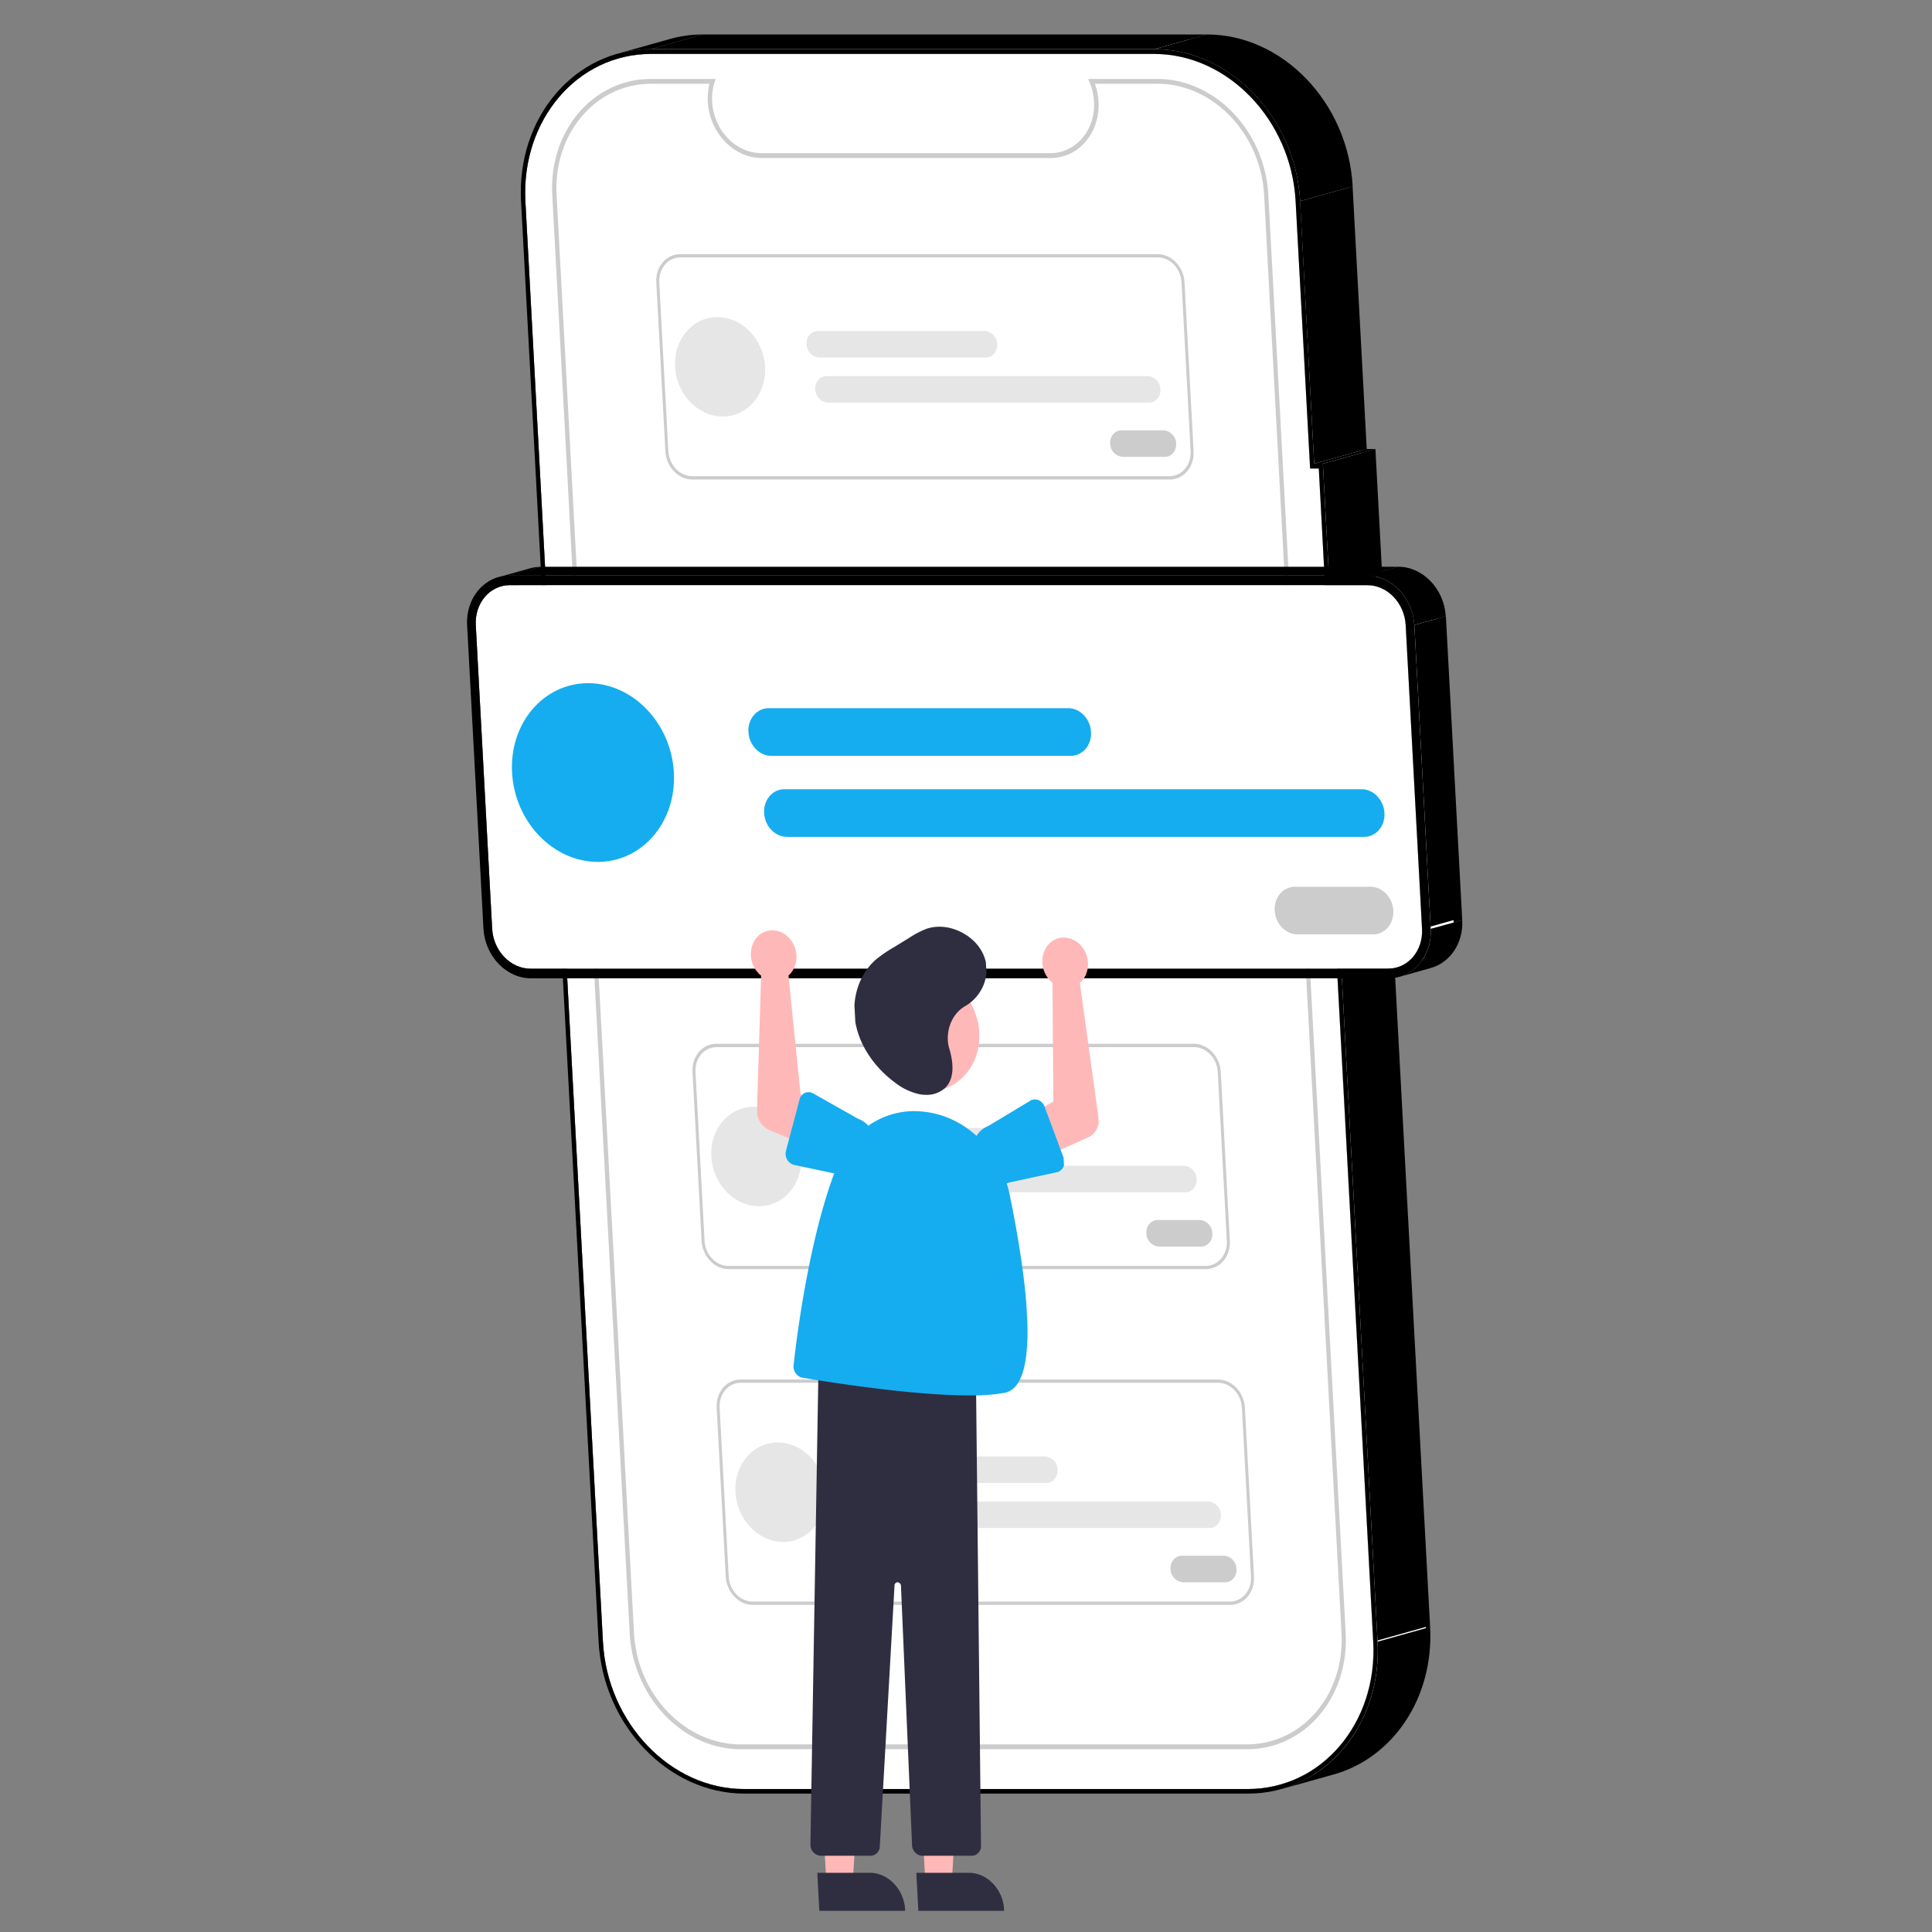 <svg viewBox="0 0 800 800" xmlns="http://www.w3.org/2000/svg" xmlns:xlink="http://www.w3.org/1999/xlink"><rect x="0" y="0" width="800" height="800" fill="#808080" stroke="none"/><clipPath id="a"><path d="m263.32 724.3-37.23-691.6h296.52l37.22 691.6z"/></clipPath><clipPath id="b"><path d="m310.47 312.98-1.07-19.74h141.84l1.06 19.74z"/></clipPath><clipPath id="c"><path d="m316.94 346.53-1.06-19.73h256.86l1.07 19.73z"/></clipPath><clipPath id="d"><path d="m214.03 356.88-3.99-73.99h67.01l3.99 73.99z"/></clipPath><clipPath id="e"><path d="m536.35 386.91-1.06-19.73h49.13l1.06 19.73z"/></clipPath><clipPath id="f"><path d="m528.35 386.91-1.06-19.73h49.13l1.06 19.73z"/></clipPath><clipPath id="g"><path d="m276.14 198.55-5.02-93.32h218.74l5.02 93.32z"/></clipPath><clipPath id="h"><path d="m334.3 148.04-.59-10.98h78.91l.59 10.98z"/></clipPath><clipPath id="i"><path d="m337.91 166.71-.6-10.98h142.93l.59 10.98z"/></clipPath><clipPath id="j"><path d="m280.63 172.47-2.21-41.17h37.28l2.22 41.17z"/></clipPath><clipPath id="k"><path d="m459.97 189.18-.59-10.98h27.34l.59 10.98z"/></clipPath><clipPath id="l"><path d="m291.14 525.55-5.02-93.33h218.74l5.02 93.33z"/></clipPath><clipPath id="m"><path d="m359.3 478.04-.59-10.98h78.9l.59 10.98z"/></clipPath><clipPath id="n"><path d="m352.91 493.71-.6-10.98h142.93l.59 10.98z"/></clipPath><clipPath id="o"><path d="m295.63 499.47-2.21-41.17h37.28l2.22 41.17z"/></clipPath><clipPath id="p"><path d="m474.97 516.18-.59-10.98h27.34l.59 10.98z"/></clipPath><clipPath id="q"><path d="m301.14 664.55-5.02-93.33h218.74l5.02 93.33z"/></clipPath><clipPath id="r"><path d="m359.3 614.05-.59-10.98h78.9l.59 10.98z"/></clipPath><clipPath id="s"><path d="m362.91 632.71-.6-10.98h142.93l.59 10.98z"/></clipPath><clipPath id="t"><path d="m305.63 638.48-2.21-41.18h37.28l2.22 41.18z"/></clipPath><clipPath id="u"><path d="m484.97 650.18-.59-10.98h27.34l.59 10.98z"/></clipPath><clipPath id="v"><path d="m484.97 655.18-.59-10.98h27.34l.6 10.98z"/></clipPath><clipPath id="w"><path d="m383.15 779.24-2.53-46.94h16.26l2.53 46.94z"/></clipPath><clipPath id="x"><path d="m380.27 791.24-.85-15.76h35.53l.85 15.76z"/></clipPath><clipPath id="y"><path d="m342.15 779.24-2.52-46.94h16.25l2.53 46.94z"/></clipPath><clipPath id="z"><path d="m339.27 791.24-.85-15.76h35.53l.85 15.76z"/></clipPath><clipPath id="A"><path d="m362.65 451.85-2.62-48.75h44.15l2.63 48.75z"/></clipPath><clipPath id="B"><path d="m335.83 768.43-11.04-205.27h79.28l11.05 205.27z"/></clipPath><clipPath id="C"><path d="m329.21 577.86-6.34-117.78h97.82l6.35 117.78z"/></clipPath><clipPath id="D"><path d="m427.73 478.69-4.87-90.47h27.98l4.87 90.47z"/></clipPath><clipPath id="E"><path d="m403.08 490.33-1.89-35.09h37.92l1.89 35.09z"/></clipPath><clipPath id="F"><path d="m314.32 475.69-4.87-90.47h27.99l4.87 90.47z"/></clipPath><clipPath id="G"><path d="m325.81 487.33-1.89-35.09h38.16l1.89 35.09z"/></clipPath><clipPath id="H"><path d="m355.8 453.36-3.75-69.62h55.39l3.75 69.62z"/></clipPath><path d="m249.66 679.78 21.75-6.09c1.81 33.6 28 60.95 58.47 60.95l-21.76 6.09c-30.43 0-56.65-27.34-58.46-60.95z"/><path d="m217.55 83.29 21.76-6.09 32.1 596.49-21.75 6.09z"/><path d="m256.25 24.15 21.75-6.09c-23.63 6.62-40.2 30.63-38.69 59.14l-21.76 6.09c-1.5-28.5 15.06-52.52 38.7-59.14z"/><path d="m277.9 18.09a48.68 48.68 0 0 1 13.31-1.84l-21.75 6.09a49.46 49.46 0 0 0 -13.31 1.84z" fill="#fff"/><path d="m255.7 22.23 21.76-6.09a50.33 50.33 0 0 1 13.65-1.87l-21.76 6.09a50.72 50.72 0 0 0 -13.65 1.87z"/><path d="m308.12 740.73 21.76-6.1h208.6l-21.75 6.1z"/><path d="m551.75 732.83-21.75 6.09a49.15 49.15 0 0 1 -13.27 1.81l21.75-6.09a49.1 49.1 0 0 0 13.27-1.81z"/><g fill="#fff"><path d="m559.78 729.79a48.19 48.19 0 0 1 -8 3l-21.75 6.1a48.12 48.12 0 0 0 8-3l2.54-.71 2.69-.75 2.79-.78 2.85-.8 2.84-.8 2.8-.78 2.7-.76z"/><path d="m566.25 726a50.16 50.16 0 0 1 -6.47 3.75l-21.78 6.13a49.14 49.14 0 0 0 6.48-3.75l1.79-.5 1.9-.53 2-.55 2-.57 2-.56 2-.55 1.9-.53 1.79-.5.75-.21.8-.23.82-.23.84-.23.84-.24.83-.23.8-.22z"/><path d="m566.25 726a2.24 2.24 0 0 1 -.37.1l-2.85.8-3.21.9-15.32 4.29c.85-.59 1.69-1.2 2.51-1.84l2.54-.71 2.69-.75 2.79-.78 2.84-.8 2.85-.8 2.8-.78 2.7-.76 2.55-.71c-.77.68-1.66 1.29-2.52 1.84z"/><path d="m546.44 267.43 21.75-6.1 22.2 412.35-21.76 6.1z"/></g><path d="m548.34 269.41 21.75-6.09 22.09 410.37-21.75 6.09z"/><path d="m590.39 673.69c1.13 21-7.54 39.54-21.62 50.51l-21.77 6.09c14.08-11 22.75-29.51 21.62-50.51z" fill="#fff"/><path d="m552.3 734.75-21.76 6.09c24.4-6.83 41.47-31.61 39.89-61.06l21.75-6.09c1.59 29.44-15.48 54.23-39.88 61.06z"/><path d="m269.46 22.34 21.75-6.09h208.6l-21.76 6.09z" fill="#fff"/><path d="m269.35 20.36 21.76-6.09h208.6l-21.76 6.09z"/><path d="m546.08 194 21.75-6.1 3.95 73.43-21.75 6.1z" fill="#fff"/><path d="m546.43 267.43 21.76-6.1h3.59l-21.75 6.1z"/><path d="m542.48 194 21.76-6.1h3.59l-21.75 6.1z" fill="#fff"/><path d="m536.52 83.28 21.76-6.09 5.96 110.71-21.76 6.1z" fill="#fff"/><path d="m544.17 192.02 21.76-6.1h3.6l-21.76 6.1z"/><path d="m547.77 192.02 21.76-6.1 4.16 77.4-21.75 6.09z"/><path d="m538.32 83.28 21.76-6.09 5.85 108.73-21.76 6.1z"/><path d="m478.05 22.34c30.4 0 56.64 27.38 58.47 60.94l6 110.72h3.6l3.88 73.43h-3.59l22.19 412.35c1.81 33.6-21.48 61-51.9 61h-208.58c-30.43 0-56.65-27.35-58.46-61l-32.11-596.49c-1.77-33.57 21.52-60.91 51.91-60.95z" fill="#fff"/><path d="m478.05 22.34 21.76-6.09c30.4 0 56.63 27.38 58.47 60.94l-21.76 6.09c-1.83-33.56-28.07-60.9-58.47-60.94z" fill="#fff"/><path d="m478 20.36 21.76-6.09c31.39 0 58.47 28.26 60.36 62.92l-21.75 6.09c-1.95-34.66-29.03-62.88-60.37-62.92z"/><path d="m544.17 192h3.6l4.17 77.39h-3.6l22.09 410.37c1.86 34.7-22.18 62.93-53.6 62.93h-208.6c-31.42 0-58.51-28.23-60.37-62.93l-32.11-596.48c-1.83-34.66 22.25-62.88 53.6-62.92h208.65c31.39 0 58.47 28.26 60.37 62.92zm5.83 75.43-3.92-73.43h-3.6l-6-110.72c-1.84-33.56-28.07-60.9-58.47-60.94h-208.55c-30.39 0-53.68 27.38-51.91 61l32.11 596.49c1.81 33.61 28 61 58.46 61h208.61c30.42 0 53.71-27.34 51.9-61l-22.19-412.4z"/><g clip-path="url(#a)"><path d="m315.46 65.44h119.54a19 19 0 0 0 6.65-1.2c10.84-4.11 16.09-17.33 11.72-29.55h25.92c23 0 42.75 20.61 44.14 46l32.06 595.62c1.34 25.4-16.19 46-39.19 46h-209.63c-23 0-42.74-20.61-44.14-46l-32.06-595.62c-1.33-25.39 16.19-46 39.19-46h24.13a25.09 25.09 0 0 0 -.7 7.41c.69 12.88 10.7 23.33 22.37 23.34m163.69-32.74h-28.56l.58 1.37a24.22 24.22 0 0 1 1.85 8c.64 11.78-7.49 21.35-18.16 21.36h-119.51a18.43 18.43 0 0 1 -7.35-1.54c-10.13-4.44-15.55-16.9-12.12-27.82l.44-1.37h-26.77c-24 0-42.27 21.51-40.87 48l32.06 595.62c1.45 26.49 22.05 48 46 48h209.6c24 0 42.27-21.5 40.88-48l-32.03-595.63c-1.46-26.48-22.05-48-46-48" fill="#ccc"/></g><path d="m203.79 384.61 13.06-3.61c.49 9.09 7.6 16.5 15.84 16.51l-13.05 3.65c-8.24-.05-15.35-7.45-15.85-16.55z"/><path d="m197.02 258.82 13.06-3.66 6.77 125.8-13.06 3.66z"/><path d="m207.51 242.79 13.05-3.65c-6.41 1.79-10.89 8.3-10.48 16l-13.08 3.68c-.39-7.72 4.1-14.23 10.51-16.03z"/><path d="m220.55 239.14a13.3 13.3 0 0 1 3.59-.49l-13 3.65a13.65 13.65 0 0 0 -3.59.5z" fill="#fff"/><path d="m206.43 239 13-3.66a16.25 16.25 0 0 1 4.44-.61l-13 3.66a16.25 16.25 0 0 0 -4.44.61z"/><path d="m219.64 401.12 13.05-3.65h355.13l-13.05 3.65z"/><path d="m591.4 397-13 3.65a13.22 13.22 0 0 1 -3.58.49l13.05-3.65a13.17 13.17 0 0 0 3.53-.49z"/><path d="m598.12 392.62a13.62 13.62 0 0 1 -6.71 4.35l-13 3.66a13.68 13.68 0 0 0 6.71-4.36l1.52-.42 1.62-.46 1.68-.46 1.71-.48 1.7-.48 1.68-.47 1.62-.45z" fill="#fff"/><path d="m582.07 258.82 13.05-3.66 6.77 125.79-13.05 3.66z" fill="#fff"/><path d="m585.66 258.81 13.05-3.65 6.77 125.8-13.05 3.66z"/><path d="m601.89 381a16.56 16.56 0 0 1 -3.77 11.67l-13 3.65a16.53 16.53 0 0 0 3.77-11.66z" fill="#fff"/><path d="m592.47 400.83-13.05 3.66c8-2.23 13.52-10.29 13-19.88l13.06-3.61c.52 9.54-5.06 17.61-13.01 19.83z"/><path d="m211.09 242.3 13.05-3.65h355.13l-13.05 3.65z" fill="#fff"/><path d="m210.87 238.34 13.05-3.66h355.14l-13.05 3.66z"/><path d="m566.22 242.3c8.24 0 15.35 7.43 15.85 16.52l6.77 125.79c.48 9.1-5.84 16.5-14.07 16.51h-355.13c-8.24 0-15.35-7.41-15.85-16.51l-6.79-125.79c-.48-9.09 5.83-16.51 14.07-16.52z" fill="#fff"/><path d="m566.22 242.3 13-3.65c8.24 0 15.35 7.42 15.85 16.52l-13 3.65c-.5-9.09-7.61-16.51-15.85-16.52z" fill="#fff"/><path d="m566 238.34 13-3.66c10.22 0 19 9.2 19.65 20.48l-13.05 3.65c-.6-11.27-9.38-20.46-19.6-20.47z"/><path d="m566 238.34c10.21 0 19 9.2 19.65 20.47l6.77 125.8c.6 11.29-7.23 20.47-17.45 20.49h-355.12c-10.22 0-19-9.2-19.66-20.49l-6.77-125.79c-.59-11.28 7.23-20.47 17.45-20.48zm22.83 146.27-6.77-125.79c-.5-9.09-7.61-16.51-15.85-16.52h-355.12c-8.24 0-14.55 7.43-14.07 16.52l6.77 125.79c.5 9.1 7.61 16.5 15.85 16.51h355.13c8.23 0 14.55-7.41 14.07-16.51"/><g clip-path="url(#b)"><path d="m442.3 293.24h-124c-4.93 0-8.7 4.42-8.4 9.87s4.53 9.87 9.47 9.87h124c4.94 0 8.71-4.42 8.41-9.87s-4.53-9.87-9.47-9.87" fill="#15adef"/></g><g clip-path="url(#c)"><path d="m563.81 326.79h-239c-4.93 0-8.7 4.43-8.41 9.88s4.54 9.86 9.47 9.86h239c4.93 0 8.7-4.42 8.41-9.86s-4.54-9.88-9.47-9.88" fill="#15adef"/></g><g clip-path="url(#d)"><path d="m243.55 282.89c-18.5 0-32.62 16.56-31.52 37s17 37 35.5 37 32.61-16.56 31.51-37-17-37-35.49-37" fill="#15adef"/></g><g clip-path="url(#e)"><path d="m575.49 367.18h-31.27c-4.94 0-8.7 4.41-8.4 9.86s4.53 9.87 9.46 9.87h31.27c4.94 0 8.69-4.42 8.4-9.87s-4.53-9.86-9.46-9.86" fill="#fff"/></g><g clip-path="url(#f)"><path d="m567.49 367.18h-31.27c-4.94 0-8.7 4.41-8.4 9.86s4.53 9.87 9.46 9.87h31.27c4.94 0 8.69-4.42 8.4-9.87s-4.53-9.86-9.46-9.86" fill="#ccc"/></g><g clip-path="url(#g)"><path d="m286.63 197.18c-5.14 0-9.56-4.62-9.88-10.3l-3.76-70c-.3-5.69 3.62-10.29 8.77-10.3h197.61c5.14 0 9.57 4.61 9.87 10.3l3.77 70c.3 5.68-3.62 10.29-8.77 10.3zm192.66-91.95h-197.6c-5.84 0-10.28 5.22-9.94 11.66l3.77 70c.35 6.44 5.36 11.67 11.19 11.67h197.61c5.83 0 10.27-5.23 9.93-11.67l-3.76-70c-.36-6.44-5.36-11.66-11.2-11.66" fill="#ccc"/></g><g clip-path="url(#h)"><path d="m407.65 137.06h-69c-2.74 0-4.84 2.46-4.67 5.49a5.59 5.59 0 0 0 5.26 5.49h69c2.75 0 4.83-2.45 4.68-5.48a5.62 5.62 0 0 0 -5.27-5.5" fill="#e6e6e6"/></g><g clip-path="url(#i)"><path d="m475.26 155.73h-133c-2.74 0-4.83 2.46-4.67 5.49a5.6 5.6 0 0 0 5.26 5.49h133c2.74 0 4.83-2.47 4.67-5.49a5.61 5.61 0 0 0 -5.28-5.49" fill="#e6e6e6"/></g><g clip-path="url(#j)"><path d="m297.06 131.3c-10.3 0-18.15 9.22-17.53 20.58s9.44 20.59 19.74 20.59 18.15-9.22 17.54-20.59-9.46-20.58-19.75-20.58" fill="#e6e6e6"/></g><g clip-path="url(#k)"><path d="m481.76 178.2h-17.41c-2.74 0-4.84 2.47-4.67 5.5a5.61 5.61 0 0 0 5.28 5.48h17.4c2.73 0 4.82-2.45 4.66-5.48a5.61 5.61 0 0 0 -5.26-5.5" fill="#ccc"/></g><g clip-path="url(#l)"><path d="m301.63 524.18c-5.14 0-9.56-4.61-9.88-10.29l-3.76-70c-.3-5.68 3.62-10.29 8.77-10.3h197.61c5.14 0 9.57 4.62 9.87 10.3l3.77 70c.3 5.68-3.62 10.28-8.77 10.29zm192.66-92h-197.61c-5.83 0-10.27 5.23-9.93 11.67l3.77 70c.35 6.44 5.36 11.66 11.19 11.67h197.61c5.83 0 10.27-5.23 9.93-11.67l-3.76-70c-.36-6.44-5.36-11.66-11.2-11.67" fill="#ccc"/></g><g clip-path="url(#m)"><path d="m432.65 467.06h-69c-2.74 0-4.84 2.46-4.67 5.49a5.59 5.59 0 0 0 5.26 5.49h69c2.74 0 4.82-2.46 4.67-5.47a5.62 5.62 0 0 0 -5.26-5.51" fill="#e6e6e6"/></g><g clip-path="url(#n)"><path d="m490.26 482.73h-133c-2.74 0-4.82 2.46-4.67 5.48a5.61 5.61 0 0 0 5.26 5.5h133c2.75 0 4.84-2.46 4.68-5.5a5.62 5.62 0 0 0 -5.28-5.48" fill="#e6e6e6"/></g><g clip-path="url(#o)"><path d="m312.06 458.3c-10.3 0-18.15 9.22-17.53 20.59s9.44 20.58 19.74 20.58 18.15-9.21 17.54-20.58-9.46-20.59-19.75-20.59" fill="#e6e6e6"/></g><g clip-path="url(#p)"><path d="m496.76 505.2h-17.4c-2.75 0-4.85 2.47-4.68 5.5a5.62 5.62 0 0 0 5.28 5.48h17.4c2.73 0 4.81-2.46 4.66-5.48a5.61 5.61 0 0 0 -5.26-5.5" fill="#ccc"/></g><g clip-path="url(#q)"><path d="m311.63 663.17c-5.14 0-9.56-4.6-9.88-10.29l-3.76-70c-.3-5.69 3.62-10.29 8.77-10.3h197.61c5.14 0 9.57 4.61 9.87 10.3l3.77 70c.3 5.69-3.62 10.29-8.77 10.29zm192.66-91.95h-197.61c-5.83 0-10.27 5.22-9.93 11.67l3.77 70c.35 6.44 5.36 11.66 11.19 11.67h197.61c5.83 0 10.27-5.23 9.93-11.67l-3.76-70c-.36-6.45-5.36-11.66-11.2-11.67" fill="#ccc"/></g><g clip-path="url(#r)"><path d="m432.65 603.07h-69c-2.74 0-4.84 2.45-4.67 5.48a5.61 5.61 0 0 0 5.26 5.5h69c2.74 0 4.82-2.46 4.67-5.49a5.6 5.6 0 0 0 -5.26-5.49" fill="#e6e6e6"/></g><g clip-path="url(#s)"><path d="m500.26 621.73h-133c-2.74 0-4.82 2.46-4.67 5.48a5.61 5.61 0 0 0 5.26 5.5h133c2.75 0 4.84-2.46 4.68-5.49a5.61 5.61 0 0 0 -5.28-5.49" fill="#e6e6e6"/></g><g clip-path="url(#t)"><path d="m322.06 597.3c-10.3 0-18.15 9.21-17.53 20.58s9.44 20.6 19.74 20.6 18.15-9.22 17.54-20.6-9.46-20.58-19.75-20.58" fill="#e6e6e6"/></g><g clip-path="url(#u)"><path d="m506.76 639.2h-17.4a4.93 4.93 0 0 0 -4.68 5.5 5.61 5.61 0 0 0 5.28 5.48h17.4c2.73 0 4.81-2.45 4.66-5.48a5.61 5.61 0 0 0 -5.26-5.5" fill="#fff"/></g><g clip-path="url(#v)"><path d="m506.76 644.2h-17.41c-2.74 0-4.83 2.47-4.67 5.49a5.61 5.61 0 0 0 5.27 5.49h17.4c2.74 0 4.82-2.46 4.67-5.48a5.61 5.61 0 0 0 -5.26-5.5" fill="#ccc"/></g><g clip-path="url(#w)"><path d="m396.88 732.3h-16.26l2.53 46.94h11l2.71-46.94" fill="#ffb8b8"/></g><g clip-path="url(#x)"><path d="m401.12 775.47h-21.7l.85 15.77h35.53v-.5c-.45-8.43-7-15.27-14.65-15.27" fill="#2f2e41"/></g><g clip-path="url(#y)"><path d="m355.89 732.3h-16.26l2.52 46.94h11l2.72-46.94" fill="#ffb8b8"/></g><g clip-path="url(#z)"><path d="m360.12 775.47h-21.7l.85 15.77h35.53v-.5c-.46-8.43-7-15.27-14.66-15.27" fill="#2f2e41"/></g><g clip-path="url(#A)"><path d="m382.11 403.1c-12.19 0-21.49 10.91-20.77 24.38s11.2 24.37 23.39 24.37 21.49-10.91 20.76-24.37-11.19-24.38-23.38-24.38" fill="#ffb8b8"/></g><g clip-path="url(#B)"><path d="m404.07 563.17-64.86 7.83h-.37l-3.26 192.63v.35a4.56 4.56 0 0 0 4.29 4.45h20.64a3.93 3.93 0 0 0 3.8-3.92l6.09-108a1.32 1.32 0 0 1 1.27-1.32 1.51 1.51 0 0 1 1.4 1.51l4.59 107.22v.08a4.55 4.55 0 0 0 4.28 4.46h20.45a4 4 0 0 0 3.82-4.25l-2.17-201" fill="#2f2e41"/></g><g clip-path="url(#C)"><path d="m378.73 460.08c-14 0-26.53 8.63-32.12 22.68-11.44 28.8-16.68 70.42-18 82.5a4.8 4.8 0 0 0 3.44 5.21h.26c11.74 2 45.75 7.34 68.95 7.34a78.29 78.29 0 0 0 14.74-1.07c15-3 9.42-46.3 2.08-82.05-3.61-17.51-16.92-31.22-33.06-34a34.73 34.73 0 0 0 -6.29-.58" fill="#15adef"/></g><g clip-path="url(#D)"><path d="m440.5 388.22a8.4 8.4 0 0 0 -5.52 2.07c-4 3.44-4.51 10-1.14 14.58a9.7 9.7 0 0 0 .81 1 11.88 11.88 0 0 0 1.17 1.08l.34 49.16-9.35 5.45 6.47 17.14 17.49-7.82a7.6 7.6 0 0 0 4.08-8.12l-7.7-55.76c4-3.45 4.5-10 1.14-14.59a9.73 9.73 0 0 0 -7.79-4.19" fill="#ffb8b8"/></g><g clip-path="url(#E)"><path d="m428.51 455.24a3.48 3.48 0 0 0 -1.85.52l-17.39 10.46c-5.7 2.27-8.41 9.3-6 15.74 1.88 5.14 6.41 8.37 11.07 8.37a10 10 0 0 0 3.62-.68l19.77-4.28c.19-.05.38-.1.57-.17a4.4 4.4 0 0 0 2.16-5.7l-7.93-21.28a5.28 5.28 0 0 0 -.27-.6 4.28 4.28 0 0 0 -3.71-2.38" fill="#15adef"/></g><g clip-path="url(#F)"><path d="m319.8 385.22a8.59 8.59 0 0 0 -7.34 4.19 11.39 11.39 0 0 0 2.7 14.59l-1.69 55.75a8.57 8.57 0 0 0 5 8.12l18.33 7.82 4.63-17.14-9.94-5.45-5-49.16a9.84 9.84 0 0 0 1.06-1.08 10.38 10.38 0 0 0 .71-1 11.4 11.4 0 0 0 -2.71-14.58 9.32 9.32 0 0 0 -5.75-2.07" fill="#ffb8b8"/></g><g clip-path="url(#G)"><path d="m334.74 452.24a3.66 3.66 0 0 0 -1.45.3 4 4 0 0 0 -2.2 2.68l-5.63 21.28c0 .21-.09.42-.12.64a4.74 4.74 0 0 0 3.48 5.23l20.18 4.27a10.49 10.49 0 0 0 3.72.69 10.61 10.61 0 0 0 10.18-8.33c1.72-6.46-1.75-13.54-7.72-15.81l-18.52-10.46a3.8 3.8 0 0 0 -1.92-.52" fill="#15adef"/></g><g clip-path="url(#H)"><path d="m388.92 383.74a16.26 16.26 0 0 0 -5.37.89 38.92 38.92 0 0 0 -7.22 3.81l-6 3.68a60.09 60.09 0 0 0 -7.4 5c-7.14 6.08-10.48 16.17-8.71 26.33 1.75 9.69 8 18.58 16.17 24.67a25.68 25.68 0 0 0 10.44 5 15.6 15.6 0 0 0 2.64.23 11.22 11.22 0 0 0 7.95-2.92c4.09-4.05 3.29-10.83 1.59-16.49a13 13 0 0 1 -.47-2.39c-.58-6.35 2.29-12.26 7.32-15.05 6.5-3.83 10.28-12 8-19.44-2.35-7.78-10.83-13.33-18.94-13.33" fill="#2f2e41"/></g></svg>
